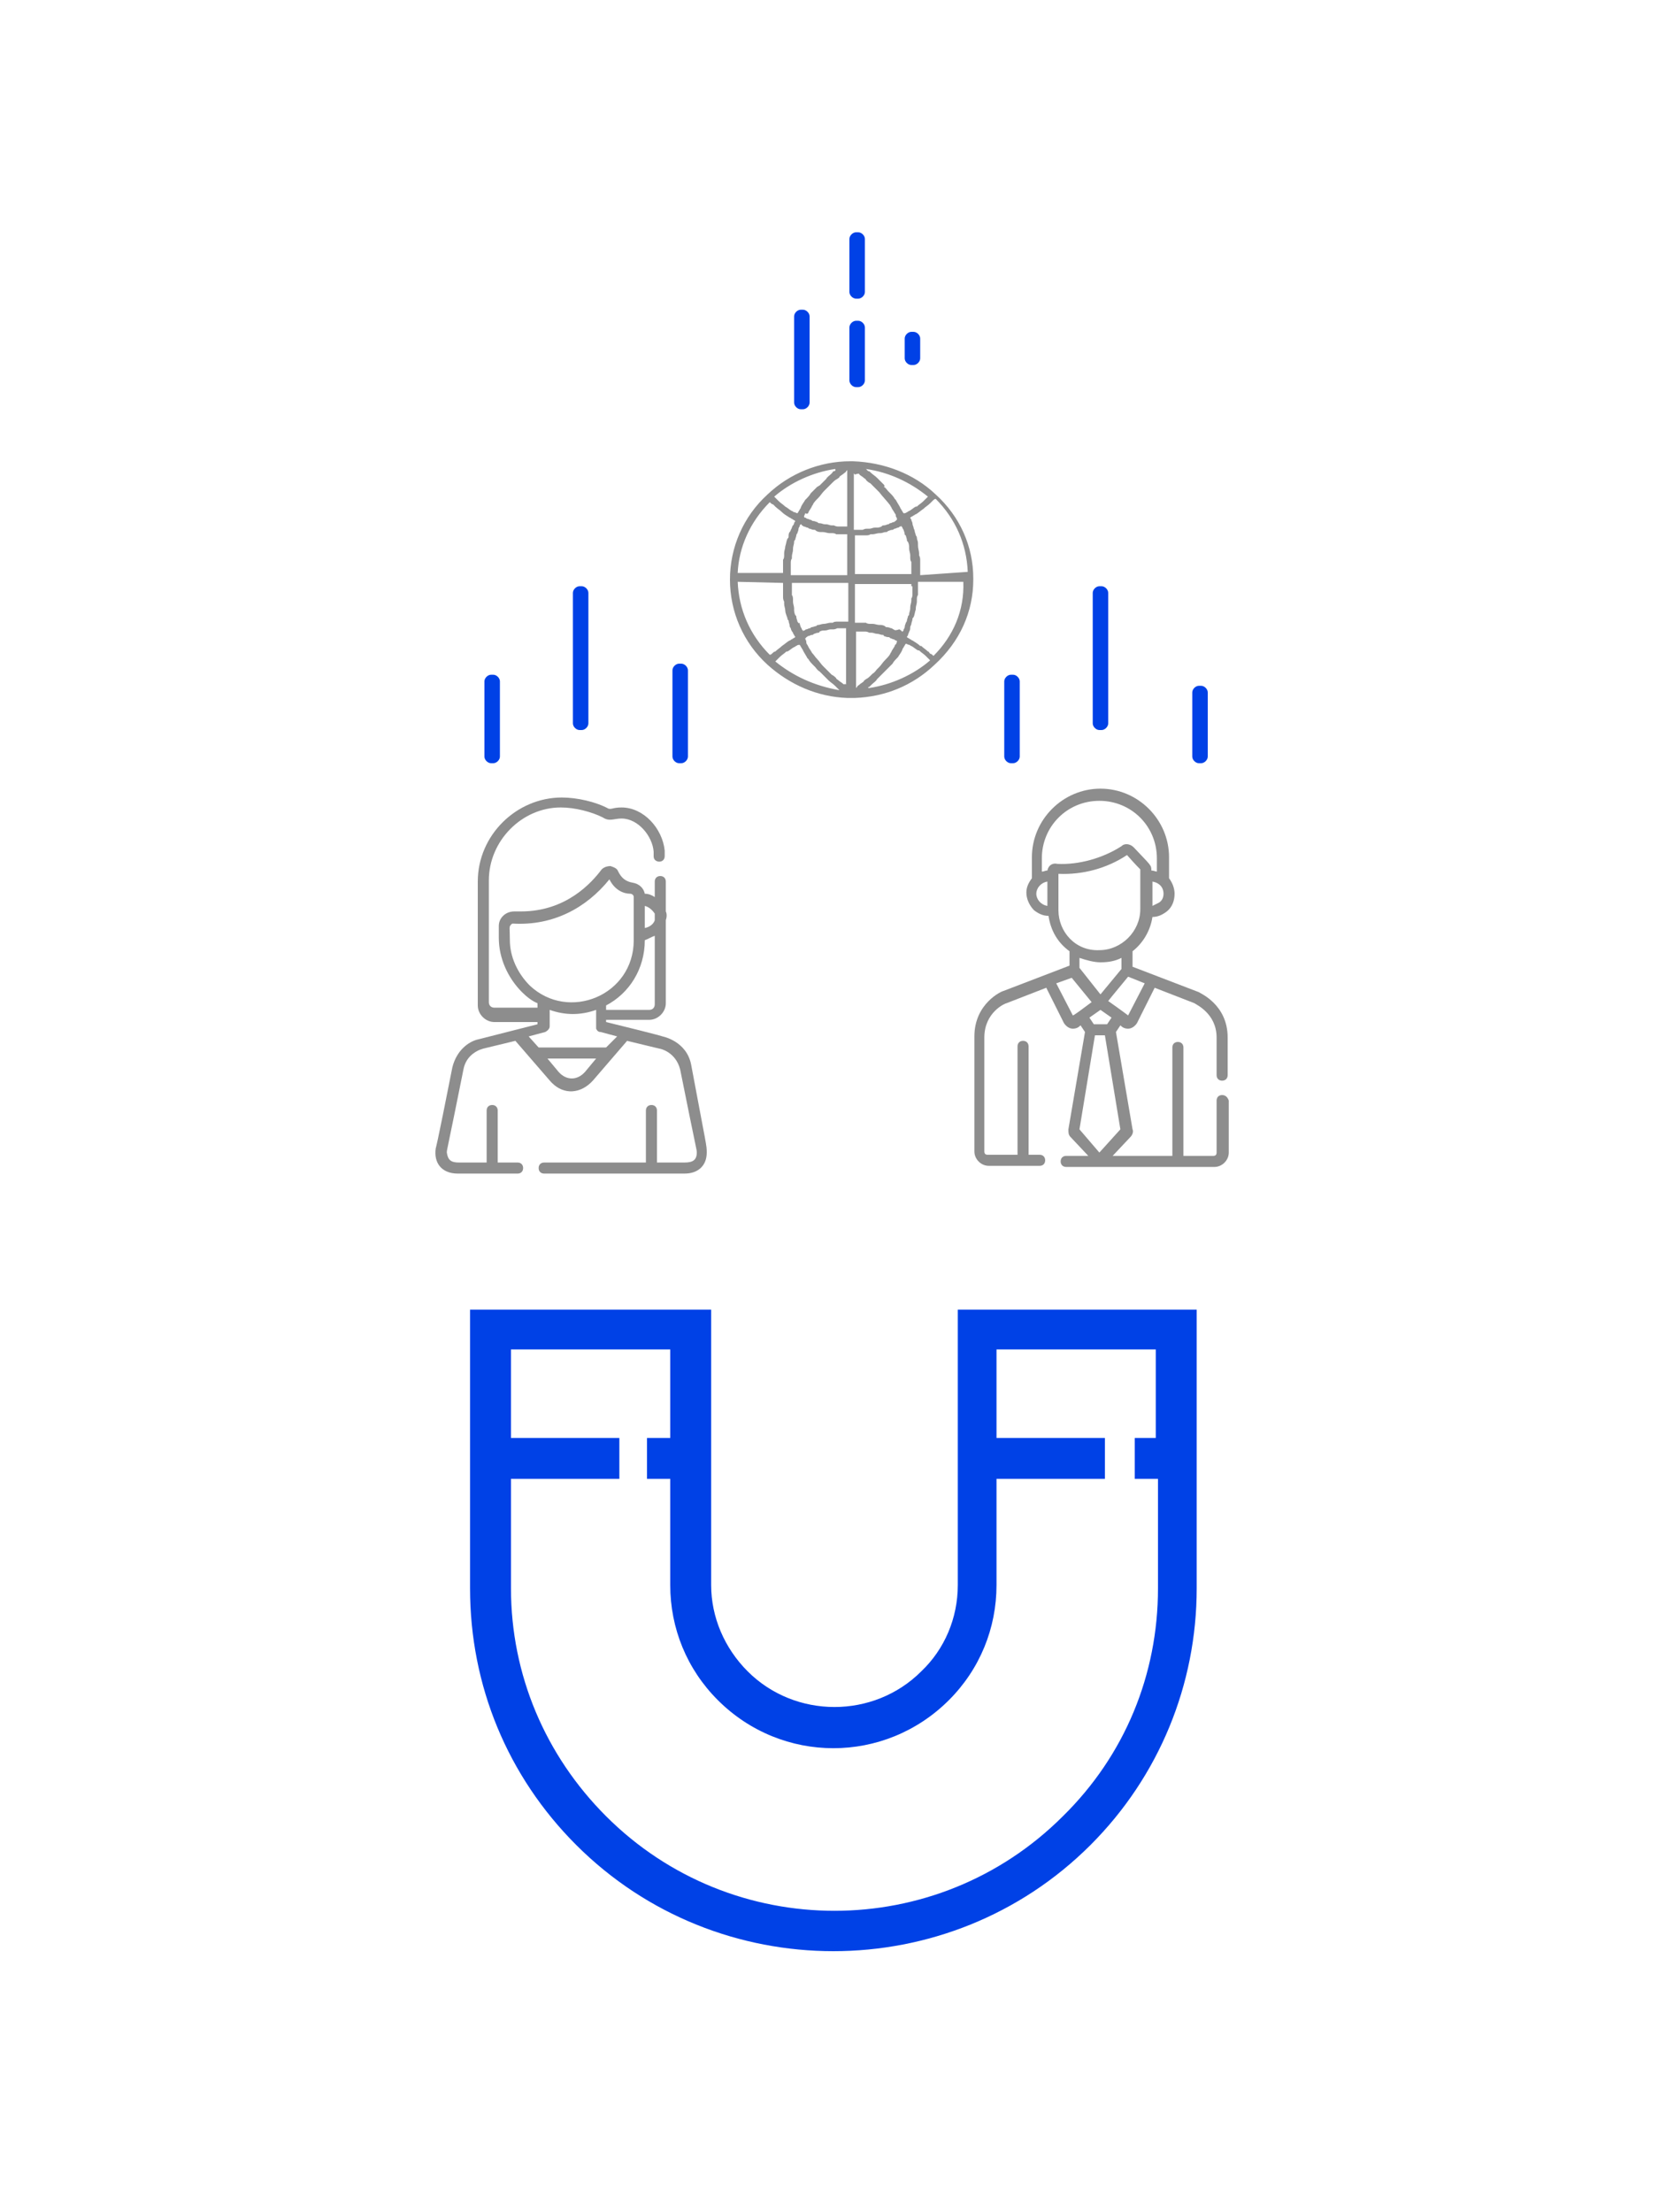 <?xml version="1.0" encoding="utf-8"?>
<!-- Generator: Adobe Illustrator 21.0.0, SVG Export Plug-In . SVG Version: 6.00 Build 0)  -->
<svg version="1.1" id="Layer_1" xmlns="http://www.w3.org/2000/svg" xmlns:xlink="http://www.w3.org/1999/xlink" x="0px" y="0px"
	 viewBox="0 0 150 200" style="enable-background:new 0 0 150 200;" xml:space="preserve">
<style type="text/css">
	.st0{fill:#0041E6;}
	.st1{fill:#8D8D8D;}
</style>
<path class="st0" d="M86.6,143.3c0,3-1.2,5.8-3.3,7.8c-4.3,4.3-11.4,4.3-15.7,0c-2.1-2.1-3.3-4.9-3.3-7.8v-24.9l-21.8,0v25.2
	c0,8.8,3.4,17,9.6,23.2c12.8,12.8,33.7,12.8,46.5,0c6.2-6.2,9.6-14.5,9.6-23.2v-25.2H86.6V143.3z M104.7,130h-2.1v3.7h2.1v9.9
	c0,7.8-3,15.1-8.6,20.6c-11.4,11.4-29.9,11.4-41.3,0c-5.5-5.5-8.6-12.8-8.6-20.6l0-9.9h9.8V130h-9.8l0-8h14.4v8h-2.1l0,3.7h2.1v9.6
	c0,3.9,1.5,7.6,4.3,10.4c5.8,5.8,15.1,5.8,20.9,0c2.8-2.8,4.3-6.5,4.3-10.4v-9.6h9.8V130h-9.8v-8h14.4V130z"/>
<g>
	<g>
		<g>
			<path class="st1" d="M110.5,99c-0.3,0-0.5,0.2-0.5,0.5v4.7c0,0.2-0.1,0.3-0.3,0.3H107v-9.8c0-0.3-0.2-0.5-0.5-0.5
				c-0.3,0-0.5,0.2-0.5,0.5v9.8h-5.4l1.6-1.7c0.2-0.2,0.3-0.5,0.2-0.7c0,0,0,0,0,0l-1.5-8.8l0.4-0.6c0.2,0.2,0.4,0.3,0.7,0.3
				c0.3,0,0.6-0.2,0.8-0.5v0l1.6-3.2l3.6,1.4c0.1,0.1,2,0.9,2,3.1v3.4c0,0.3,0.2,0.5,0.5,0.5c0.3,0,0.5-0.2,0.5-0.5v-3.4
				c0-3-2.5-4-2.6-4.1c0,0,0,0,0,0l-6-2.3V86c0.9-0.7,1.6-1.8,1.8-3.1c0.5,0,0.9-0.2,1.3-0.5c0.5-0.4,0.7-1,0.7-1.6
				c0-0.5-0.2-1-0.5-1.4v-1.9c0-3.4-2.8-6.2-6.2-6.2s-6.2,2.8-6.2,6.2v1.9c-0.3,0.4-0.5,0.8-0.5,1.3c0,0.6,0.3,1.2,0.7,1.6
				c0.4,0.3,0.8,0.5,1.3,0.5c0.2,1.3,0.8,2.4,1.9,3.2v1.3l-6,2.3c0,0,0,0,0,0c-0.1,0-2.6,1.1-2.6,4.1v10.4c0,0.7,0.6,1.3,1.3,1.3H94
				c0.3,0,0.5-0.2,0.5-0.5s-0.2-0.5-0.5-0.5H93v-9.8c0-0.3-0.2-0.5-0.5-0.5S92,94.3,92,94.6v9.8h-2.7c-0.2,0-0.3-0.1-0.3-0.3V93.8
				c0-2.3,1.9-3.1,2-3.1l3.6-1.4l1.6,3.2c0.2,0.3,0.5,0.5,0.8,0.5c0.3,0,0.5-0.1,0.7-0.3l0.4,0.6l-1.5,8.8c0,0,0,0,0,0
				c0,0.3,0,0.5,0.2,0.7l1.6,1.7h-2c-0.3,0-0.5,0.2-0.5,0.5s0.2,0.5,0.5,0.5h13.4c0.7,0,1.3-0.6,1.3-1.3v-4.7
				C111,99.2,110.8,99,110.5,99z M103.5,88.9l-1.5,2.9c0,0-0.8-0.6-1.8-1.3c0.4-0.5-0.1,0.1,1.8-2.2L103.5,88.9z M100.5,92l-0.4,0.6
				h-1.2L98.5,92l1-0.7L100.5,92z M97.6,87.5v-0.9c0.6,0.2,1.3,0.4,1.9,0.4c0.7,0,1.3-0.1,1.9-0.4v1l-1.9,2.3L97.6,87.5z
				 M105.2,80.8c0,0.3-0.1,0.6-0.4,0.8c-0.2,0.1-0.4,0.2-0.6,0.3v-2.2C104.8,79.8,105.2,80.2,105.2,80.8z M94.7,81.9
				c-0.6-0.1-1-0.6-1-1.1c0-0.5,0.4-1,1-1.1V81.9z M94.7,78.7c-0.2,0-0.3,0.1-0.5,0.1v-1.2c0-2.9,2.3-5.2,5.2-5.2
				c2.9,0,5.2,2.3,5.2,5.2v1.2c-0.1,0-0.3-0.1-0.5-0.1c0-0.5,0-0.4-1.6-2.1c-0.3-0.3-0.8-0.4-1.1-0.1c-1.7,1.1-3.9,1.7-5.8,1.6
				C95.2,78,94.8,78.2,94.7,78.7z M95.7,82.3v-3.1V79c2.2,0.1,4.4-0.5,6.2-1.7c0.7,0.8,1.1,1.2,1.2,1.3c0,0.4,0,3.2,0,3.6
				c0,2-1.7,3.7-3.7,3.7C97.2,86,95.7,84.2,95.7,82.3z M97,91.8l-1.5-2.9l1.4-0.5l1.8,2.2C97.9,91.2,97.1,91.8,97,91.8z M97.6,102.1
				l1.4-8.5h0.9l1.4,8.5l-1.9,2.1L97.6,102.1z"/>
		</g>
	</g>
</g>
<g>
	<g>
		<g>
			<path class="st1" d="M62.5,96.3c-0.4-2.2-2.6-2.6-2.6-2.6v0c0,0,0.2,0-5.1-1.3v-0.2h3.9c0.8,0,1.5-0.7,1.5-1.5v-7.5
				c0.1-0.3,0.1-0.6,0-0.8v-2.7c0-0.3-0.2-0.5-0.5-0.5c-0.3,0-0.5,0.2-0.5,0.5v1.4c-0.3-0.2-0.6-0.3-0.9-0.3c-0.1-0.5-0.5-0.9-1.1-1
				c-0.6-0.1-1-0.4-1.3-1c-0.1-0.3-0.4-0.4-0.7-0.5c-0.3,0-0.6,0.1-0.8,0.3c-0.9,1.2-3.2,3.8-7.3,3.8c-0.3,0-0.5,0-0.6,0
				c-0.8,0-1.4,0.6-1.4,1.3v1.1c0,1.8,0.8,3.6,2.1,4.9c0.4,0.4,0.9,0.8,1.4,1v0.4h-3.9c-0.3,0-0.5-0.2-0.5-0.5V79.6
				c0-3.6,3-6.6,6.5-6.6c0,0,0,0,0,0c1.3,0,2.8,0.4,3.8,0.9c0.6,0.4,1,0.1,1.7,0.1c1.5,0,2.8,1.6,2.9,3c0,0,0,0.1,0,0.4
				c0,0.5,0.5,0.5,0.5,0.5c0.3,0,0.5-0.2,0.5-0.5c0-0.1,0-0.4,0-0.5c-0.2-2-1.9-3.9-3.9-3.9c-0.8,0-0.9,0.2-1.2,0.1
				c-1.1-0.6-2.8-1-4.2-1c-4.1,0-7.6,3.4-7.6,7.6v11.2c0,0.8,0.7,1.5,1.5,1.5h3.9v0.2l-5.1,1.3c0,0,0,0,0,0l-0.4,0.1c0,0,0,0,0,0
				c-0.7,0.2-1.8,0.9-2.2,2.5c-1.5,7.6-1.5,7.3-1.5,7.3c-0.2,1.3,0.5,2.3,2,2.3h5.4c0.3,0,0.5-0.2,0.5-0.5c0-0.3-0.2-0.5-0.5-0.5H45
				v-4.7c0-0.3-0.2-0.5-0.5-0.5c-0.3,0-0.5,0.2-0.5,0.5v4.7h-2.5c-0.7,0-1-0.2-1.1-0.9c0-0.3,0,0,1.5-7.5c0.2-1.1,1-1.6,1.5-1.8
				l0.3-0.1l2.9-0.7c3.3,3.8,3.1,3.6,3.3,3.8c1.1,1.1,2.6,1,3.7-0.2l3.1-3.6l2.9,0.7c0.1,0,1.5,0.3,1.9,1.9c1.5,7.5,1.5,7.2,1.5,7.5
				c0,0.7-0.4,0.9-1.1,0.9h-2.5v-4.7c0-0.3-0.2-0.5-0.5-0.5s-0.5,0.2-0.5,0.5v4.7h-9.2c-0.3,0-0.5,0.2-0.5,0.5
				c0,0.3,0.2,0.5,0.5,0.5h12.7c1.2,0,2-0.7,2-1.9C63.9,103.5,63.9,103.8,62.5,96.3z M58.3,81.9c0.4,0.1,0.7,0.4,0.9,0.7v0.6
				c-0.1,0.3-0.4,0.6-0.9,0.7V81.9z M58.3,85L58.3,85c0.3-0.1,0.6-0.3,0.9-0.4v6.2c0,0.3-0.2,0.5-0.5,0.5h-3.9v-0.4
				C56.9,89.8,58.3,87.6,58.3,85z M47.9,89.1c-1.1-1.1-1.8-2.6-1.8-4.1c0-1.1-0.1-1.2,0.1-1.4c0.1-0.1,0.1-0.1,0.2-0.1
				c3.6,0.2,6.6-1.4,8.7-4c0.5,1,1.3,1.3,1.9,1.3c0.1,0,0.3,0.1,0.3,0.3c0,1.4,0,2.5,0,3.9C57.3,90,51.4,92.4,47.9,89.1z M52.9,96.9
				c-0.7,0.8-1.7,0.8-2.4,0l-1-1.2h4.4L52.9,96.9z M54.8,94.7h-6.1l-0.9-1l1.5-0.4c0.2-0.1,0.4-0.3,0.4-0.5l0-1.5
				c1.4,0.5,2.8,0.5,4.2,0c0,1.6,0,1.6,0,1.7c0.1,0.2,0.2,0.3,0.4,0.3l1.5,0.4L54.8,94.7z"/>
		</g>
	</g>
</g>
<g>
	<g>
		<path class="st1" d="M88,52.4C88,52.4,88,52.4,88,52.4c0-0.1,0-0.1,0-0.1c0-2.9-1.2-5.6-3.4-7.6c-2-1.9-4.7-2.9-7.5-3l0,0l0,0
			l-0.1,0l0,0l0,0c0,0,0,0,0,0c0,0,0,0,0,0c0,0,0,0,0,0c0,0,0,0,0,0l-0.1,0l0,0l0,0c-2.8,0-5.5,1.1-7.5,3c-2.2,2-3.4,4.8-3.4,7.7
			c0,2.9,1.2,5.7,3.4,7.7c2,1.8,4.5,2.9,7.2,3c0,0,0,0,0.1,0l0.1,0c0,0,0,0,0,0c0,0,0,0,0,0c0,0,0,0,0,0c0,0,0,0,0,0c0,0,0,0,0,0
			c0,0,0.1,0,0.1,0c0,0,0,0,0,0c0,0,0.1,0,0.1,0c0,0,0.1,0,0.1,0c0,0,0,0,0,0c0,0,0.1,0,0.1,0c0,0,0,0,0,0c0,0,0,0,0,0l0.1,0
			c0,0,0,0,0,0c2.7-0.1,5.2-1.1,7.2-3C86.8,58,88,55.3,88,52.4z M84.4,59.3c-0.1-0.1-0.2-0.2-0.3-0.2C84,59,84,58.9,83.9,58.9
			c-0.2-0.2-0.4-0.3-0.6-0.5c0,0,0,0-0.1,0c-0.2-0.2-0.4-0.3-0.7-0.5c-0.1,0-0.1-0.1-0.2-0.1c-0.1-0.1-0.2-0.1-0.3-0.2
			c0-0.1,0.1-0.1,0.1-0.2c0-0.1,0.1-0.2,0.1-0.3c0.1-0.1,0.1-0.3,0.1-0.4c0-0.1,0.1-0.2,0.1-0.3c0-0.1,0.1-0.3,0.1-0.4
			c0-0.1,0-0.1,0.1-0.2c0.1-0.2,0.1-0.4,0.2-0.7c0,0,0,0,0-0.1c0-0.2,0.1-0.4,0.1-0.6c0-0.1,0-0.2,0-0.2c0-0.1,0-0.3,0.1-0.4
			c0-0.1,0-0.2,0-0.3c0-0.1,0-0.3,0-0.4c0-0.1,0-0.2,0-0.3c0-0.1,0-0.1,0-0.2h4.1C87.2,55.2,86.2,57.5,84.4,59.3z M80.9,58.4
			c-0.1,0.2-0.2,0.3-0.3,0.5c0,0.1-0.1,0.1-0.1,0.2c-0.1,0.2-0.3,0.4-0.5,0.6c0,0,0,0,0,0c-0.2,0.2-0.3,0.4-0.5,0.6
			c-0.1,0.1-0.1,0.1-0.2,0.2c-0.1,0.1-0.2,0.3-0.4,0.4c-0.1,0.1-0.1,0.1-0.2,0.2c-0.1,0.1-0.2,0.2-0.4,0.3c-0.1,0.1-0.2,0.1-0.2,0.2
			c-0.1,0.1-0.3,0.2-0.4,0.3c-0.1,0.1-0.2,0.1-0.2,0.2c0,0-0.1,0.1-0.1,0.1v-5.1c0,0,0.1,0,0.1,0c0.1,0,0.1,0,0.2,0
			c0.1,0,0.2,0,0.3,0c0.1,0,0.1,0,0.2,0c0.1,0,0.2,0,0.4,0.1c0.1,0,0.1,0,0.2,0c0.2,0,0.3,0.1,0.5,0.1c0,0,0,0,0,0
			c0.2,0,0.3,0.1,0.5,0.1c0.1,0,0.1,0,0.1,0.1c0.1,0,0.2,0.1,0.4,0.1c0.1,0,0.1,0,0.2,0.1c0.1,0,0.2,0.1,0.3,0.1
			c0.1,0,0.1,0.1,0.2,0.1c0,0,0.1,0,0.1,0.1c0,0.1-0.1,0.2-0.1,0.3C81,58.2,80.9,58.3,80.9,58.4z M76.2,61.8
			c-0.1-0.1-0.3-0.2-0.4-0.3c-0.1-0.1-0.2-0.1-0.2-0.2c-0.1-0.1-0.2-0.2-0.4-0.3c-0.1-0.1-0.1-0.1-0.2-0.2c-0.1-0.1-0.2-0.2-0.4-0.4
			c-0.1-0.1-0.1-0.1-0.2-0.2c-0.2-0.2-0.3-0.4-0.5-0.6c0,0,0,0,0,0c-0.2-0.2-0.3-0.4-0.5-0.6c0-0.1-0.1-0.1-0.1-0.2
			c-0.1-0.1-0.2-0.3-0.3-0.5c-0.1-0.1-0.1-0.2-0.1-0.3c0-0.1-0.1-0.2-0.1-0.3c0,0,0.1,0,0.1-0.1c0.1,0,0.1-0.1,0.2-0.1
			c0.1,0,0.2-0.1,0.3-0.1c0.1,0,0.1,0,0.2-0.1c0.1,0,0.2-0.1,0.4-0.1c0,0,0.1,0,0.1-0.1c0.2-0.1,0.3-0.1,0.5-0.1c0,0,0,0,0,0
			c0.2,0,0.3-0.1,0.5-0.1c0.1,0,0.1,0,0.2,0c0.1,0,0.2,0,0.4-0.1c0.1,0,0.1,0,0.2,0c0.1,0,0.2,0,0.3,0c0.1,0,0.1,0,0.2,0
			c0,0,0.1,0,0.1,0v5.1c0,0-0.1-0.1-0.1-0.1C76.4,61.9,76.3,61.9,76.2,61.8z M72.1,56.2c0-0.1-0.1-0.3-0.1-0.4c0-0.1,0-0.1-0.1-0.2
			c-0.1-0.2-0.1-0.4-0.1-0.5c0,0,0,0,0-0.1c0-0.2-0.1-0.4-0.1-0.6c0-0.1,0-0.1,0-0.2c0-0.1,0-0.3-0.1-0.4c0-0.1,0-0.2,0-0.2
			c0-0.1,0-0.3,0-0.4c0-0.1,0-0.2,0-0.3c0-0.1,0-0.1,0-0.2h5.1v3.5c-0.1,0-0.1,0-0.2,0c-0.1,0-0.2,0-0.2,0c-0.1,0-0.2,0-0.4,0
			c-0.1,0-0.1,0-0.2,0c-0.1,0-0.3,0-0.4,0.1c-0.1,0-0.1,0-0.2,0c-0.2,0-0.4,0.1-0.6,0.1c0,0,0,0,0,0c-0.2,0-0.4,0.1-0.5,0.1
			c-0.1,0-0.1,0-0.2,0.1c-0.1,0-0.3,0.1-0.4,0.1c-0.1,0-0.1,0.1-0.2,0.1c-0.1,0-0.2,0.1-0.3,0.1c-0.1,0-0.1,0.1-0.2,0.1
			c0,0-0.1,0-0.1,0.1c0-0.1,0-0.1-0.1-0.2c0-0.1-0.1-0.2-0.1-0.2c0-0.1-0.1-0.2-0.1-0.4C72.2,56.4,72.2,56.3,72.1,56.2z M71.5,51.5
			c0-0.1,0-0.3,0-0.4c0-0.1,0-0.2,0-0.2c0-0.1,0-0.3,0.1-0.4c0-0.1,0-0.1,0-0.2c0-0.2,0.1-0.4,0.1-0.6c0,0,0,0,0-0.1
			c0-0.2,0.1-0.4,0.1-0.6c0-0.1,0-0.1,0.1-0.2c0-0.1,0.1-0.3,0.1-0.4c0-0.1,0.1-0.2,0.1-0.2c0-0.1,0.1-0.2,0.1-0.4
			c0-0.1,0.1-0.2,0.1-0.2c0-0.1,0-0.1,0.1-0.2c0,0,0.1,0,0.1,0.1c0.1,0,0.1,0.1,0.2,0.1c0.1,0,0.2,0.1,0.3,0.1
			c0.1,0,0.1,0.1,0.2,0.1c0.1,0,0.2,0.1,0.4,0.1c0.1,0,0.1,0,0.2,0.1c0.2,0.1,0.3,0.1,0.5,0.1c0,0,0,0,0.1,0c0.2,0,0.4,0.1,0.6,0.1
			c0.1,0,0.1,0,0.2,0c0.1,0,0.3,0,0.4,0.1c0.1,0,0.1,0,0.2,0c0.1,0,0.2,0,0.4,0c0.1,0,0.2,0,0.2,0c0.1,0,0.1,0,0.2,0V52h-5.1
			c0-0.1,0-0.1,0-0.2C71.5,51.7,71.5,51.6,71.5,51.5z M73.1,46.3c0.1-0.2,0.2-0.3,0.3-0.5c0-0.1,0.1-0.1,0.1-0.2
			c0.1-0.2,0.3-0.4,0.5-0.6c0,0,0,0,0,0c0.2-0.2,0.3-0.4,0.5-0.6c0.1-0.1,0.1-0.1,0.2-0.2c0.1-0.1,0.2-0.2,0.4-0.4
			c0.1-0.1,0.1-0.1,0.2-0.2c0.1-0.1,0.2-0.2,0.4-0.3c0.1-0.1,0.2-0.1,0.2-0.2c0.1-0.1,0.3-0.2,0.4-0.3c0.1-0.1,0.2-0.1,0.2-0.2
			c0,0,0.1-0.1,0.1-0.1v5.1c0,0-0.1,0-0.1,0c-0.1,0-0.1,0-0.2,0c-0.1,0-0.2,0-0.3,0c-0.1,0-0.1,0-0.2,0c-0.1,0-0.2,0-0.4-0.1
			c-0.1,0-0.1,0-0.2,0c-0.2,0-0.3-0.1-0.5-0.1c0,0,0,0-0.1,0c-0.2,0-0.3-0.1-0.5-0.1c-0.1,0-0.1,0-0.2-0.1c-0.1,0-0.2-0.1-0.4-0.1
			c-0.1,0-0.1-0.1-0.2-0.1c-0.1,0-0.2-0.1-0.3-0.1c-0.1,0-0.1-0.1-0.2-0.1c0,0-0.1,0-0.1-0.1c0-0.1,0.1-0.2,0.1-0.3
			C73,46.5,73.1,46.4,73.1,46.3z M77.7,42.9c0.1,0.1,0.3,0.2,0.4,0.3c0.1,0.1,0.2,0.1,0.2,0.2c0.1,0.1,0.2,0.2,0.4,0.3
			c0.1,0.1,0.1,0.1,0.2,0.2c0.1,0.1,0.2,0.2,0.4,0.4c0.1,0.1,0.1,0.1,0.2,0.2c0.3,0.4,0.7,0.8,1,1.2c0,0.1,0.1,0.1,0.1,0.2
			c0.1,0.2,0.2,0.3,0.3,0.5c0.1,0.1,0.1,0.2,0.1,0.3c0.1,0.1,0.1,0.2,0.1,0.3c0,0-0.1,0-0.1,0.1c-0.1,0-0.1,0.1-0.2,0.1
			c-0.1,0-0.2,0.1-0.3,0.1c-0.1,0-0.1,0.1-0.2,0.1c-0.1,0-0.2,0.1-0.4,0.1c-0.1,0-0.1,0-0.2,0.1c-0.2,0.1-0.3,0.1-0.5,0.1
			c0,0,0,0-0.1,0c-0.2,0-0.3,0.1-0.5,0.1c-0.1,0-0.1,0-0.2,0c-0.1,0-0.2,0-0.4,0.1c-0.1,0-0.1,0-0.2,0c-0.1,0-0.2,0-0.3,0
			c-0.1,0-0.1,0-0.2,0c0,0-0.1,0-0.1,0v-5.1c0,0,0.1,0.1,0.1,0.1C77.6,42.8,77.7,42.8,77.7,42.9z M81.9,48.4c0,0.1,0.1,0.3,0.1,0.4
			c0,0.1,0,0.1,0.1,0.2c0.1,0.2,0.1,0.4,0.1,0.5c0,0,0,0,0,0.1c0,0.2,0.1,0.4,0.1,0.6c0,0.1,0,0.1,0,0.2c0,0.1,0,0.3,0.1,0.4
			c0,0.1,0,0.2,0,0.2c0,0.1,0,0.3,0,0.4c0,0.1,0,0.2,0,0.3c0,0.1,0,0.1,0,0.2h-5.1v-3.5c0.1,0,0.1,0,0.2,0c0.1,0,0.2,0,0.2,0
			c0.1,0,0.2,0,0.4,0c0.1,0,0.1,0,0.2,0c0.1,0,0.3,0,0.4-0.1c0.1,0,0.1,0,0.2,0c0.2,0,0.4-0.1,0.6-0.1c0,0,0,0,0.1,0
			c0.2,0,0.3-0.1,0.5-0.1c0.1,0,0.1,0,0.2-0.1c0.1,0,0.2-0.1,0.4-0.1c0.1,0,0.1-0.1,0.2-0.1c0.1,0,0.2-0.1,0.3-0.1
			c0.1,0,0.1-0.1,0.2-0.1c0,0,0.1,0,0.1-0.1c0,0.1,0,0.1,0.1,0.2c0,0.1,0.1,0.2,0.1,0.2c0,0.1,0.1,0.2,0.1,0.4
			C81.8,48.3,81.8,48.4,81.9,48.4z M82.5,53.1c0,0.1,0,0.3,0,0.4c0,0.1,0,0.2,0,0.2c0,0.1,0,0.3-0.1,0.4c0,0.1,0,0.1,0,0.2
			c0,0.2-0.1,0.4-0.1,0.6c0,0,0,0,0,0.1c0,0.2-0.1,0.4-0.1,0.5c0,0.1,0,0.1-0.1,0.2c0,0.1-0.1,0.3-0.1,0.4c0,0.1-0.1,0.2-0.1,0.2
			c0,0.1-0.1,0.2-0.1,0.4c0,0.1-0.1,0.2-0.1,0.2c0,0.1,0,0.1-0.1,0.2c0,0-0.1,0-0.1-0.1c-0.1,0-0.1-0.1-0.2-0.1
			C81,57,80.9,57,80.8,56.9c-0.1,0-0.1-0.1-0.2-0.1c-0.1,0-0.2-0.1-0.4-0.1c-0.1,0-0.1,0-0.2-0.1c-0.2-0.1-0.3-0.1-0.5-0.1
			c0,0,0,0,0,0c-0.2,0-0.4-0.1-0.6-0.1c-0.1,0-0.1,0-0.2,0c-0.1,0-0.3,0-0.4-0.1c-0.1,0-0.1,0-0.2,0c-0.1,0-0.2,0-0.4,0
			c-0.1,0-0.2,0-0.2,0c-0.1,0-0.1,0-0.2,0v-3.5h5.1c0,0.1,0,0.1,0,0.2C82.5,53,82.5,53,82.5,53.1z M83.2,52c0-0.1,0-0.2,0-0.3
			c0-0.1,0-0.2,0-0.3c0-0.1,0-0.3,0-0.4c0-0.1,0-0.2,0-0.3c0-0.2,0-0.3-0.1-0.5c0-0.1,0-0.1,0-0.2c0-0.2-0.1-0.4-0.1-0.7
			c0-0.1,0-0.1,0-0.2c0-0.2-0.1-0.3-0.1-0.5c0-0.1-0.1-0.2-0.1-0.2c0-0.1-0.1-0.3-0.1-0.4c0-0.1-0.1-0.2-0.1-0.3
			c0-0.1-0.1-0.2-0.1-0.4c0-0.1-0.1-0.2-0.1-0.3c0-0.1-0.1-0.1-0.1-0.2c0.1-0.1,0.2-0.1,0.3-0.2c0.1,0,0.1-0.1,0.2-0.1
			c0.2-0.1,0.4-0.3,0.7-0.5c0,0,0,0,0,0c0.2-0.2,0.4-0.3,0.6-0.5c0.1-0.1,0.1-0.1,0.2-0.2c0.1-0.1,0.2-0.2,0.3-0.2
			c1.8,1.8,2.8,4.1,2.9,6.6L83.2,52L83.2,52z M83.9,44.9c-0.1,0.1-0.2,0.2-0.2,0.2c-0.1,0.1-0.1,0.1-0.2,0.2
			c-0.2,0.2-0.4,0.3-0.6,0.5c0,0,0,0-0.1,0c-0.2,0.1-0.4,0.3-0.6,0.4c-0.1,0-0.1,0.1-0.2,0.1c-0.1,0.1-0.2,0.1-0.3,0.1
			c-0.1-0.1-0.1-0.2-0.2-0.3c0-0.1-0.1-0.1-0.1-0.2c-0.1-0.2-0.3-0.5-0.4-0.7c0,0-0.1-0.1-0.1-0.1c-0.1-0.2-0.3-0.4-0.4-0.5
			c-0.1-0.1-0.1-0.1-0.2-0.2c-0.1-0.1-0.2-0.3-0.4-0.4C80,44,80,43.9,79.9,43.8c-0.2-0.2-0.4-0.4-0.6-0.6c0,0,0,0,0,0
			c-0.2-0.2-0.4-0.3-0.6-0.5c-0.1-0.1-0.1-0.1-0.2-0.1c-0.1-0.1-0.1-0.1-0.2-0.2C80.4,42.7,82.3,43.6,83.9,44.9z M75.4,42.6
			c-0.1,0-0.1,0.1-0.2,0.2c-0.2,0.2-0.4,0.3-0.5,0.5c0,0,0,0,0,0c-0.2,0.2-0.4,0.4-0.6,0.6C74,43.9,74,44,73.9,44
			c-0.1,0.1-0.3,0.3-0.4,0.4c-0.1,0.1-0.1,0.1-0.2,0.2c-0.1,0.2-0.3,0.4-0.4,0.5c0,0-0.1,0.1-0.1,0.1c-0.1,0.2-0.3,0.4-0.4,0.7
			c0,0.1-0.1,0.1-0.1,0.2c-0.1,0.1-0.1,0.2-0.2,0.3c-0.1,0-0.2-0.1-0.3-0.1c-0.1,0-0.1-0.1-0.2-0.1c-0.2-0.1-0.4-0.3-0.6-0.4
			c0,0,0,0,0,0c-0.2-0.2-0.4-0.3-0.6-0.5c-0.1-0.1-0.1-0.1-0.2-0.2c-0.1-0.1-0.2-0.2-0.2-0.2c1.5-1.3,3.5-2.2,5.5-2.5
			C75.6,42.5,75.5,42.6,75.4,42.6z M69.6,45.4c0.1,0.1,0.2,0.2,0.3,0.2c0.1,0.1,0.1,0.1,0.2,0.2c0.2,0.2,0.4,0.3,0.6,0.5
			c0,0,0,0,0,0c0.2,0.2,0.4,0.3,0.7,0.5c0.1,0,0.1,0.1,0.2,0.1c0.1,0.1,0.2,0.1,0.3,0.2c0,0.1-0.1,0.1-0.1,0.2
			c0,0.1-0.1,0.2-0.1,0.2c-0.1,0.1-0.1,0.3-0.2,0.4c0,0.1-0.1,0.2-0.1,0.2c-0.1,0.1-0.1,0.3-0.1,0.4c0,0.1,0,0.1-0.1,0.2
			c-0.1,0.2-0.1,0.4-0.2,0.7c0,0,0,0,0,0c0,0.2-0.1,0.4-0.1,0.6c0,0.1,0,0.1,0,0.2c0,0.1,0,0.3-0.1,0.4c0,0.1,0,0.2,0,0.3
			c0,0.1,0,0.3,0,0.4c0,0.1,0,0.2,0,0.3c0,0.1,0,0.1,0,0.2h-4.1C66.8,49.5,67.8,47.2,69.6,45.4z M70.8,52.7c0,0.1,0,0.1,0,0.2
			c0,0.1,0,0.2,0,0.3c0,0.1,0,0.3,0,0.4c0,0.1,0,0.2,0,0.3c0,0.2,0,0.3,0.1,0.5c0,0.1,0,0.1,0,0.2c0,0.2,0.1,0.4,0.1,0.6
			c0,0,0,0,0,0c0,0.2,0.1,0.4,0.2,0.7c0,0.1,0,0.1,0.1,0.2c0,0.2,0.1,0.3,0.1,0.5c0,0.1,0.1,0.2,0.1,0.2c0,0.1,0.1,0.3,0.2,0.4
			c0,0.1,0.1,0.2,0.1,0.2c0,0.1,0.1,0.1,0.1,0.2c-0.1,0.1-0.2,0.1-0.3,0.2c-0.1,0-0.1,0.1-0.2,0.1c-0.2,0.1-0.4,0.3-0.7,0.5
			c0,0,0,0,0,0c-0.2,0.2-0.4,0.3-0.6,0.5C70,58.9,69.9,59,69.9,59c-0.1,0.1-0.2,0.2-0.3,0.2c-1.8-1.8-2.8-4.1-2.9-6.6L70.8,52.7
			L70.8,52.7z M70.1,59.8c0.1-0.1,0.2-0.2,0.2-0.2c0.1-0.1,0.1-0.1,0.2-0.2c0.2-0.2,0.4-0.3,0.6-0.5c0,0,0,0,0.1,0
			c0.2-0.1,0.4-0.3,0.6-0.4c0.1,0,0.1-0.1,0.2-0.1c0.1-0.1,0.2-0.1,0.3-0.1c0.1,0.1,0.1,0.2,0.2,0.3c0,0.1,0.1,0.1,0.1,0.2
			c0.1,0.2,0.3,0.5,0.4,0.7c0,0,0.1,0.1,0.1,0.1c0.1,0.2,0.3,0.4,0.4,0.5c0.1,0.1,0.1,0.1,0.2,0.2c0.1,0.1,0.2,0.3,0.4,0.4
			c0.1,0.1,0.1,0.1,0.2,0.2c0.2,0.2,0.4,0.4,0.6,0.6c0,0,0,0,0,0c0.2,0.2,0.4,0.3,0.6,0.5c0.1,0.1,0.1,0.1,0.2,0.2
			c0.1,0.1,0.1,0.1,0.2,0.2C73.6,62,71.7,61.1,70.1,59.8z M78.6,62.1c0.1-0.1,0.1-0.1,0.2-0.2c0.2-0.2,0.4-0.3,0.5-0.5c0,0,0,0,0,0
			c0.2-0.2,0.4-0.4,0.6-0.6c0.1-0.1,0.1-0.1,0.2-0.2c0.1-0.1,0.3-0.3,0.4-0.4c0.1-0.1,0.1-0.1,0.2-0.2c0.1-0.2,0.3-0.4,0.4-0.5
			c0,0,0.1-0.1,0.1-0.1c0.1-0.2,0.3-0.4,0.4-0.7c0-0.1,0.1-0.1,0.1-0.2c0.1-0.1,0.1-0.2,0.2-0.3c0.1,0,0.2,0.1,0.3,0.1
			c0.1,0,0.1,0.1,0.2,0.1c0.2,0.1,0.4,0.3,0.6,0.4c0,0,0,0,0.1,0c0.2,0.2,0.4,0.3,0.6,0.5c0.1,0.1,0.1,0.1,0.2,0.2
			c0.1,0.1,0.2,0.2,0.2,0.2c-1.5,1.3-3.5,2.2-5.5,2.5C78.4,62.2,78.5,62.1,78.6,62.1z"/>
	</g>
</g>
<path class="st0" d="M52.6,66h-0.2c-0.3,0-0.6-0.3-0.6-0.6V53.6c0-0.3,0.3-0.6,0.6-0.6h0.2c0.3,0,0.6,0.3,0.6,0.6v11.8
	C53.2,65.7,52.9,66,52.6,66z"/>
<path class="st0" d="M61.6,69h-0.2c-0.3,0-0.6-0.3-0.6-0.6v-7.8c0-0.3,0.3-0.6,0.6-0.6h0.2c0.3,0,0.6,0.3,0.6,0.6v7.8
	C62.2,68.7,61.9,69,61.6,69z"/>
<path class="st0" d="M44.6,69h-0.2c-0.3,0-0.6-0.3-0.6-0.6v-6.8c0-0.3,0.3-0.6,0.6-0.6h0.2c0.3,0,0.6,0.3,0.6,0.6v6.8
	C45.2,68.7,44.9,69,44.6,69z"/>
<path class="st0" d="M99.6,66h-0.2c-0.3,0-0.6-0.3-0.6-0.6V53.6c0-0.3,0.3-0.6,0.6-0.6h0.2c0.3,0,0.6,0.3,0.6,0.6v11.8
	C100.2,65.7,99.9,66,99.6,66z"/>
<path class="st0" d="M108.6,69h-0.2c-0.3,0-0.6-0.3-0.6-0.6v-5.8c0-0.3,0.3-0.6,0.6-0.6h0.2c0.3,0,0.6,0.3,0.6,0.6v5.8
	C109.2,68.7,108.9,69,108.6,69z"/>
<path class="st0" d="M91.6,69h-0.2c-0.3,0-0.6-0.3-0.6-0.6v-6.8c0-0.3,0.3-0.6,0.6-0.6h0.2c0.3,0,0.6,0.3,0.6,0.6v6.8
	C92.2,68.7,91.9,69,91.6,69z"/>
<path class="st0" d="M77.6,35h-0.2c-0.3,0-0.6-0.3-0.6-0.6v-4.8c0-0.3,0.3-0.6,0.6-0.6h0.2c0.3,0,0.6,0.3,0.6,0.6v4.8
	C78.2,34.7,77.9,35,77.6,35z"/>
<path class="st0" d="M82.6,33h-0.2c-0.3,0-0.6-0.3-0.6-0.6v-1.8c0-0.3,0.3-0.6,0.6-0.6h0.2c0.3,0,0.6,0.3,0.6,0.6v1.8
	C83.2,32.7,82.9,33,82.6,33z"/>
<path class="st0" d="M77.6,27h-0.2c-0.3,0-0.6-0.3-0.6-0.6v-4.8c0-0.3,0.3-0.6,0.6-0.6h0.2c0.3,0,0.6,0.3,0.6,0.6v4.8
	C78.2,26.7,77.9,27,77.6,27z"/>
<path class="st0" d="M72.6,37h-0.2c-0.3,0-0.6-0.3-0.6-0.6v-7.8c0-0.3,0.3-0.6,0.6-0.6h0.2c0.3,0,0.6,0.3,0.6,0.6v7.8
	C73.2,36.7,72.9,37,72.6,37z"/>
</svg>
